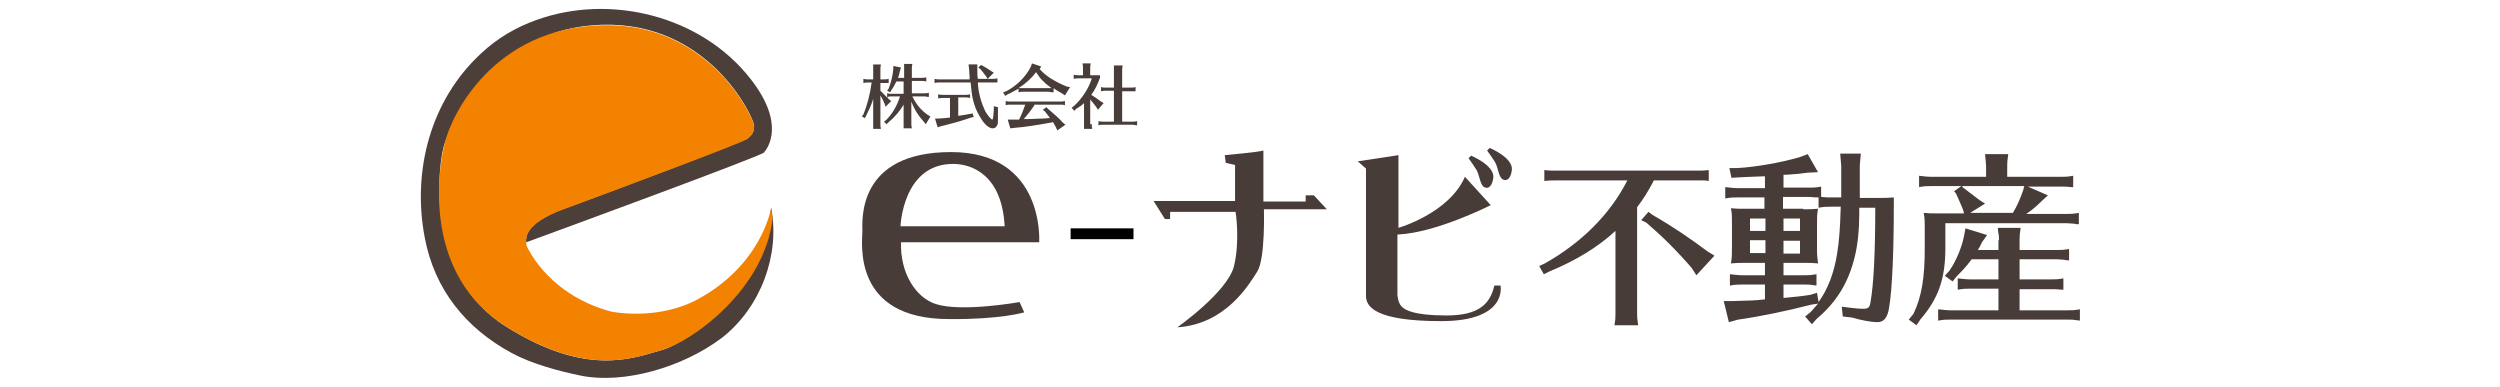 <?xml version="1.0" encoding="utf-8"?>
<!-- Generator: Adobe Illustrator 25.4.1, SVG Export Plug-In . SVG Version: 6.00 Build 0)  -->
<svg version="1.1" id="レイヤー_1" xmlns="http://www.w3.org/2000/svg" xmlns:xlink="http://www.w3.org/1999/xlink" x="0px"
	 y="0px" viewBox="0 0 485 75" style="enable-background:new 0 0 485 75;" xml:space="preserve">
<style type="text/css">
	.st0{fill:#483C39;}
	.st1{fill:#483D39;}
	.st2{fill:#4C3F3A;}
	.st3{fill:#F28200;}
</style>
<g>
	<path d="M219.9,44.3v2.1h-12.2v-2.1H219.9z"/>
	<path class="st0" d="M320.8,35.1c-1,1.9-1.9,3.4-3.2,5.1v20.5c0,0.8,0,1,0.2,2.4h-4.6c0.2-1.2,0.2-1.4,0.2-2.4V44.8
		c-3.5,3.2-7.6,5.7-12.9,7.9l-1,0.5l-0.9-1.6l1.1-0.5c7.1-4,12.6-9.5,15.9-15.9l0.1-0.2h-13.7c-1.1,0-1.4,0-2.4,0.1v-2.1
		c0.8,0.1,1.3,0.1,2.4,0.1h27.1c1.1,0,1.4,0,2.4-0.1v2.1c-0.6-0.1-0.9-0.1-1.2-0.1c-0.2,0-0.2,0-0.4,0h-0.8H320.8z M320.6,41.7
		c4,2.3,7.5,4.7,10.7,7.1l1.3,0.8l-3.5,3.8l-0.9-1.4c-3-3.5-5.9-6.3-8.8-8.8l-1-0.5l1.4-1.6L320.6,41.7z"/>
	<path class="st0" d="M342.4,38.3h-5.3c-0.8,0-1.3,0-2.4,0.2v-2.2c1.1,0.1,1.6,0.2,2.4,0.2h5.3v-2.3c-0.5,0-2.7,0.1-5,0.2l-1.5,0.1
		l-0.4-1.9h1.6c3.6-0.2,8.6-1.1,12-2.1l1.6-0.6l2,3.5l-2,0.1c-1.6,0.2-2.3,0.3-4.1,0.4l-0.6,0v2.5h5c0.8,0,1.3,0,2.3-0.2v2
		c0.9,0.1,1.3,0.1,2,0.1h1.9l0-2.8v-3.3l-0.2-2.4h4l-0.2,2.3v3.4v0.7V37l0,1.4h3.1c1.8,0,2.4,0,3.5-0.1v1.3c0,9-0.3,16.4-0.9,20
		c-0.3,2-1,2.9-2.3,2.9c-1.1,0-3.3-0.4-4.9-0.9l-1.8-0.2l-0.2-1.9c1.6,0.2,3,0.4,4.1,0.4c1.1,0,1.3-0.2,1.5-1.4
		c0.6-3.5,0.9-9.6,0.9-18.2h-3.1c0,0.6,0,1,0,1.2c0,2.9-0.3,6.1-0.9,8.4c-1.2,4.9-3.5,8.7-7.3,11.9l-1,1.1l-1.3-1.5l1.1-0.9
		c0.6-0.7,0.9-1,1.4-1.6l-1.3,0.2c-4.3,1.1-9.8,2.3-14.2,2.9l-1.8,0.5l-1-4.1l1.9,0c3.5-0.1,4.1-0.1,5.8-0.3h0.3v-2.9H338
		c-0.9,0-1.2,0-2.4,0.2v-2.2c1.1,0.1,1.6,0.2,2.4,0.2h4.4V51h-3.6h-0.6c-0.8,0-1.2,0-2.4,0.1c0.2-1.2,0.2-1.6,0.2-3v-4.8
		c0-1.5,0-1.8-0.2-2.9c1,0.1,1.5,0.1,2.9,0.1h3.6V38.3z M339.5,42.4v2.4h3v-2.4H339.5z M339.5,46.6v2.5h3v-2.5H339.5z M346,44.8h3.2
		v-2.4H346V44.8z M346,49.2h3.2v-2.5H346V49.2z M349.8,40.6c1.3,0,1.7,0,2.9-0.1c-0.2,1-0.2,1.6-0.2,2.9v4.8v0.4v0.2
		c0,0.7,0.1,1.5,0.2,2.3c-1.2-0.1-1.5-0.1-2.3-0.1h-0.6H346v2.4h4.1c0.9,0,1.1,0,2.3-0.2v2.2c-1.3-0.2-1.4-0.2-2.3-0.2H346v2.6
		c2.1-0.2,3.3-0.3,5.2-0.6l1.3-0.4l0.3,1.8c1.8-2.5,3-5.6,3.6-9.4c0.4-2.4,0.6-5.2,0.7-9.1h-1.9c-0.9,0-1.3,0-2.4,0.2v-2l-0.3,0
		l-0.2,0c-0.4,0-0.8-0.1-1.4-0.1h-5v2.3H349.8z"/>
	<path class="st0" d="M374.7,36.1c-0.9,0-1.3,0-2.4,0.2v-2.2c1,0.1,1.6,0.2,2.4,0.2h10.6v-2c0-0.5-0.1-1.3-0.2-2.4h4.5
		c-0.2,1.4-0.2,1.6-0.2,2.4v2h10.4c0.9,0,1.3,0,2.4-0.2v2.2l-0.4,0c-0.8-0.1-1.1-0.1-2-0.1h-6.4l3.9,1.7l-1.1,1
		c-0.9,0.9-1.9,1.8-3.1,2.6h7.8c0.9,0,1.3,0,2.4-0.2v2.2l-0.4,0l-0.5-0.1c-0.4,0-0.9-0.1-1.5-0.1h-23.5v4.9c0,5.9-1.4,9.8-4.8,13.7
		l-0.8,1.2l-1.5-1.1l0.9-1.1c1.6-3.3,2.2-7,2.2-12.7v-3.9v-0.4c0-0.9,0-1.5-0.2-2.6c1,0.1,1.5,0.1,2.9,0.1h4.9l-0.1-0.5
		c-0.3-0.9-0.9-2.1-1.4-3.3l-0.4-0.5l1.4-1H374.7z M387.8,46.6c0-0.5,0-0.9-0.1-1.3l-0.1-0.7l0-0.4h4.4c-0.2,1.4-0.2,1.6-0.2,2.4
		v1.9h7.2c0.8,0,1.4,0,2.4-0.2v2.2l-0.4,0l-0.5-0.1c-0.4,0-0.9-0.1-1.5-0.1h-7.2v3.9h6.1c0.9,0,1.3,0,2.4-0.2v2.2l-0.4,0
		c-0.8-0.1-1.1-0.1-2-0.1h-6.1v4.1h9.3c0.8,0,1.4,0,2.4-0.2v2.2C402.1,62,402,62,401,62h-22.6c-0.8,0-1.3,0-2.4,0.2V60
		c1.1,0.1,1.6,0.2,2.4,0.2h9.3V56h-5.5c-0.9,0-1.2,0-2.4,0.2V54c1.1,0.1,1.6,0.2,2.4,0.2h5.5v-3.9h-5.2c-1.1,1.5-1.9,2.3-2.9,3.3
		l-0.8,1l-1.5-1.1l0.9-1c1.3-1.9,2.3-4.3,2.8-6.6l0.3-1.6l4.2,1.3l-1,1.4c-0.3,0.7-0.5,1-0.8,1.5h4V46.6z M380.7,36.3
		c1,0.7,1.8,1.4,3.3,2.5l1.1,0.7l-2.9,1.8h8.3c0.8-1.3,1.4-2.7,2-4.4l0.2-0.8h-12L380.7,36.3z"/>
	<g>
		<path class="st1" d="M172.3,19.1l0.2,0.2l0.4,0.3l-1.1,1.1l-0.2-0.6c-0.2-0.5-0.6-1.3-0.8-1.6v5.6c0,0.3,0,0.4,0.1,0.9h-1.5l0-0.1
			l0-0.3c0-0.2,0-0.3,0-0.6v-4.8c-0.4,1.3-0.9,2.3-1.4,3.3l-0.2,0.4l-0.6-0.3l0.3-0.4c0.7-1.7,1.3-3.9,1.6-6.2h-0.7
			c-0.3,0-0.5,0-0.9,0.1v-0.8c0.4,0.1,0.6,0.1,0.9,0.1h1v-2c0-0.2,0-0.3,0-0.5l0-0.3l0-0.1h1.5c-0.1,0.5-0.1,0.6-0.1,0.9v2h0.7
			c0.3,0,0.5,0,0.9-0.1v0.8l-0.1,0l-0.2,0c-0.1,0-0.3,0-0.6,0h-0.7v1.5c0.3,0.3,0.6,0.6,1.1,1.1l0.2,0.2v-0.8
			c0.4,0.1,0.6,0.1,0.9,0.1h2.3v-2.4h-1.4c-0.3,0.6-0.6,1.2-1,1.7l-0.2,0.4l-0.6-0.3l0.3-0.4c0.4-1,0.8-2.5,0.9-3.8l0-0.6l1.5,0.3
			l-0.2,0.6c-0.1,0.5-0.2,1-0.4,1.4h1.2v-1.8c0-0.2,0-0.3,0-0.5l0-0.3l0-0.1h1.6c-0.1,0.5-0.1,0.6-0.1,0.9v1.8h1.9
			c0.3,0,0.5,0,0.9-0.1v0.8c-0.5-0.1-0.5-0.1-0.9-0.1h-1.9v2.4h2.4c0.3,0,0.5,0,0.9-0.1v0.8l-0.1,0c-0.3,0-0.4-0.1-0.8-0.1H177
			c0.7,1.5,1.7,2.7,3,3.6l0.5,0.3l-0.9,1.5l-0.4-0.5c-1-1.1-1.8-2.3-2.4-3.9v4.3c0,0.3,0,0.4,0.1,0.9h-1.6l0-0.1l0-0.3
			c0-0.2,0-0.3,0-0.6v-3.6c-0.7,1.2-1.6,2.3-2.9,3.4l-0.4,0.4l-0.5-0.5l0.4-0.3c1.2-1.2,2.1-2.7,2.7-4.6H173c-0.3,0-0.5,0-0.8,0.1
			l-0.1,0L172.3,19.1z"/>
		<path class="st1" d="M185.7,22.5c0.9-0.1,1.8-0.3,2.5-0.4l0.5-0.1l0.2,0.7l-0.5,0.1c-1.7,0.6-3.8,1.2-5.9,1.7l-0.6,0.2l-0.5-1.7
			h0.7c1.2-0.1,1.5-0.1,2.2-0.2V19h-1.4c-0.3,0-0.5,0-0.9,0.1v-0.8c0.4,0.1,0.6,0.1,0.9,0.1h4.4c0.3,0,0.5,0,0.9-0.1V19
			c-0.5-0.1-0.5-0.1-0.9-0.1h-1.4V22.5z M182.2,16c-0.3,0-0.5,0-0.9,0.1v-0.8c0.4,0.1,0.6,0.1,0.9,0.1h5.9l0-0.6
			c0-0.4-0.1-0.9-0.1-1.4l-0.1-0.9h1.7l0,0.8c0,0.7,0,1.5,0.1,2h2.9c0.3,0,0.5,0,0.9-0.1v0.8l-0.1,0l-0.2,0c-0.1,0-0.3,0-0.6,0h-2.9
			c0.1,2.1,0.7,4,1.4,5.5c0.4,0.8,1.2,1.7,1.4,1.7c0.1,0,0.2-0.2,0.3-1.9l0-0.7l0.8,0.2l0,0.6c0,0.5,0,1.4,0,1.8
			c0,0.7,0,0.9-0.2,1.2c-0.2,0.3-0.4,0.5-0.8,0.5c-0.7,0-1.6-0.7-2.4-2.1c-0.7-1.1-1.2-2.3-1.5-3.7c-0.2-0.9-0.2-1.3-0.4-3.1H182.2z
			 M190.7,12.8c0.7,0.4,0.9,0.5,1.6,1l0.5,0.3l-1.2,1.2l-0.3-0.5c-0.5-0.7-0.8-1-1.1-1.4l-0.4-0.3l0.5-0.5L190.7,12.8z"/>
		<path class="st1" d="M204.2,17.9l-0.1,0c-0.3,0-0.4-0.1-0.7-0.1h-4.9c-0.3,0-0.5,0-0.9,0.1v-0.7c-0.6,0.3-1.4,0.8-2.1,1.1
			l-0.5,0.3l-0.4-0.7l0.6-0.2c2-1,3.9-2.9,4.8-4.8l0.2-0.6l1.8,0.6l-0.3,0.5c1.1,1.3,3,2.5,5.3,3.4l0.6,0.1l-1,1.6l-0.6-0.4
			c-0.7-0.4-1.1-0.6-1.6-1V17.9z M200.8,20.2c-0.6,1-1.5,2.1-2.2,2.9l0.7,0c1.2,0,1.8-0.1,3.1-0.1l1.3-0.1c-0.2-0.3-0.7-0.9-1-1.3
			l-0.4-0.3l0.7-0.5l0.3,0.3c1.3,1.1,2.2,1.9,2.9,2.7l0.5,0.4l-1.6,1.1l-0.2-0.5c-0.2-0.3-0.4-0.8-0.6-1.1l-1.1,0.2
			c-1.6,0.3-4.7,0.8-6.4,0.9l-0.8,0.1l-0.5-1.7l1.1,0c0.4,0,0.7,0,1.1,0c0.5-1,0.9-2,1.2-2.9H196c-0.4,0-0.4,0-0.9,0.1v-0.8
			c0.4,0.1,0.6,0.1,0.9,0.1h9.7c0.3,0,0.5,0,0.9-0.1v0.8c-0.4-0.1-0.5-0.1-0.9-0.1H200.8z M203.3,17.1c0.4,0,0.5,0,0.7,0
			c-1.4-1-2.2-1.8-3-3.1c-0.9,1.2-2,2.2-3.4,3.1c0.2,0,0.4,0,0.7,0H203.3z"/>
		<path class="st1" d="M211.8,24.1c0,0.3,0,0.4,0.1,0.9h-1.6l0-0.1l0-0.3c0-0.2,0-0.3,0-0.6v-4c-0.5,0.5-1,0.8-1.5,1.1l-0.4,0.4
			l-0.5-0.6l0.4-0.3c1.6-1.4,3-3.6,3.5-5.4h-2.6c-0.3,0-0.5,0-0.9,0.1v-0.8c0.4,0.1,0.6,0.1,0.9,0.1h0.9v-1.4c0-0.2,0-0.5-0.1-0.9
			h1.6c-0.1,0.5-0.1,0.6-0.1,0.9v1.4h0.4c0.5,0,0.8,0,1.5,0v0.5c-0.5,1.3-1,2.4-1.7,3.3c0.5,0.3,1.1,0.7,1.9,1.3l0.5,0.3l-1.1,1.3
			l-0.3-0.5c-0.5-0.7-0.8-1-1.2-1.5V24.1z M217.6,23.6h2.1c0.3,0,0.5,0,0.9-0.1v0.8l-0.1,0c-0.3,0-0.4-0.1-0.8-0.1H214
			c-0.3,0-0.5,0-0.9,0.1v-0.8c0.4,0.1,0.6,0.1,0.9,0.1h2.1v-6h-1.6c-0.3,0-0.4,0-0.9,0.1v-0.8c0.4,0.1,0.6,0.1,0.9,0.1h1.6v-3.4
			c0-0.2,0-0.3,0-0.5l0-0.3l0-0.1h1.7c-0.1,0.5-0.1,0.6-0.1,0.9v3.4h1.7c0.3,0,0.5,0,0.9-0.1v0.8l-0.1,0l-0.2,0c-0.1,0-0.3,0-0.6,0
			h-1.7V23.6z"/>
	</g>
	<path class="st0" d="M201.6,47c0,0,1.2-17.5-17.1-17.5s-17.2,13.3-17.2,15.4s-2.1,17,16.8,17c10,0.1,14.6-1.3,14.6-1.3l-0.9-2
		c0,0-11.2,2-16.2,0.4c-3.9-1.2-7-6-6.8-12H201.6z M174.7,43.9c0,0,0.4-12.1,10.2-12.1c3.7,0,9.5,2.2,10,12.1H174.7z"/>
	<g>
		<path class="st2" d="M149.6,40.3c-1.4,14.1-15.6,26.1-21.2,27.6c-5.7,1.6-14.6,5.3-30.3-4.6c-15.8-9.9-13.2-31.8-11.8-35.6
			c1.4-3.8,9.6-22.3,30.5-22.9c20.9-0.6,29.5,18.1,29.5,19.6c0,1.5-0.7,1.9-1.2,2.4c-0.5,0.6-28.9,11.2-36,13.8
			c-2.4,0.9-7.5,3.1-7,6.4c5.5-2,45.5-16.7,46.1-17.4c0.7-0.8,4.3-5.5-2.6-14.3C136,3,118.3-1.3,104,3.9c-3.9,1.4-7.5,3.5-10.6,6.4
			c-9.8,9-13.5,22.7-11,35.8c1.9,10.1,8,17.6,16.9,22.4c3.9,2.1,9.1,3.5,13.5,4.4c8.1,1.6,19.5-1.5,27.3-7.4
			C147.5,59.7,151.4,49.5,149.6,40.3z"/>
		<path class="st3" d="M149.8,41.9c-0.1-0.5-0.1-1-0.2-1.6c0,0-1.7,11.1-14.5,17.9c-4.6,2.4-10.6,3.2-16.3,2.3
			c-6.8-1.7-13-6-16.4-12.3c-0.1-0.3-0.3-0.6-0.3-0.8c0-0.1,0-0.2,0-0.3c-0.5-3.3,4.6-5.5,7-6.4c7.1-2.6,35.5-13.2,36-13.8
			c0.5-0.6,1.2-1,1.2-2.4c0-1.5-8.6-20.2-29.5-19.6C95.8,5.4,87.6,22.2,86.3,27.7c-1.6,6.4-3.9,25.7,11.8,35.6
			c15.8,9.9,24.7,6.2,30.3,4.6c5.6-1.5,20-11.6,21.5-25.7C149.9,42.1,149.9,42,149.8,41.9z"/>
	</g>
	<path class="st0" d="M223.8,39h15.8v-7l-1.8-0.4l-0.2-1.5c0,0,6.7-0.6,7.5-0.9v9.9h8.2v-1.2h1.6l2.5,2.7h-12.2
		c0,0,0.3,9.6-1.3,12.1c-1.6,2.5-6.1,10.2-15.5,10.8c0,0,9.8-6.9,11-11.9s0.3-10.5,0.3-10.5h-12.7v1.4H226L223.8,39z"/>
	<g>
		<path class="st0" d="M263.4,31.3l7.9-1.2v14.1c0,0,9.8-2.8,12.9-9.9l5,5.5c0,0-10.6,5.4-18.1,5.7v11.6c0,0,0,1.2,0.6,2.1
			c0.6,0.9,2.5,2,8.9,2c6.4,0,8.5-2.3,9.3-5.8h1.2c0,0,1.5,6.9-11.5,6.9S265,59.4,265,57.4c0-2,0-24.7,0-24.7L263.4,31.3z"/>
	</g>
	<path class="st0" d="M284.9,30.7l0.5-0.5c0,0,4.6,1.9,4.3,4.3c-0.3,2.3-1.6,2.2-2.1,1.5c-0.6-0.9-0.6-2.1-1.2-3.1
		C285.9,32.1,285.4,31.4,284.9,30.7z"/>
	<path class="st0" d="M288.5,29.2l0.5-0.5c0,0,4.6,1.9,4.3,4.3c-0.3,2.3-1.6,2.2-2.1,1.5c-0.6-0.9-0.6-2.1-1.2-3.1
		C289.5,30.6,289,29.9,288.5,29.2z"/>
</g>
</svg>
